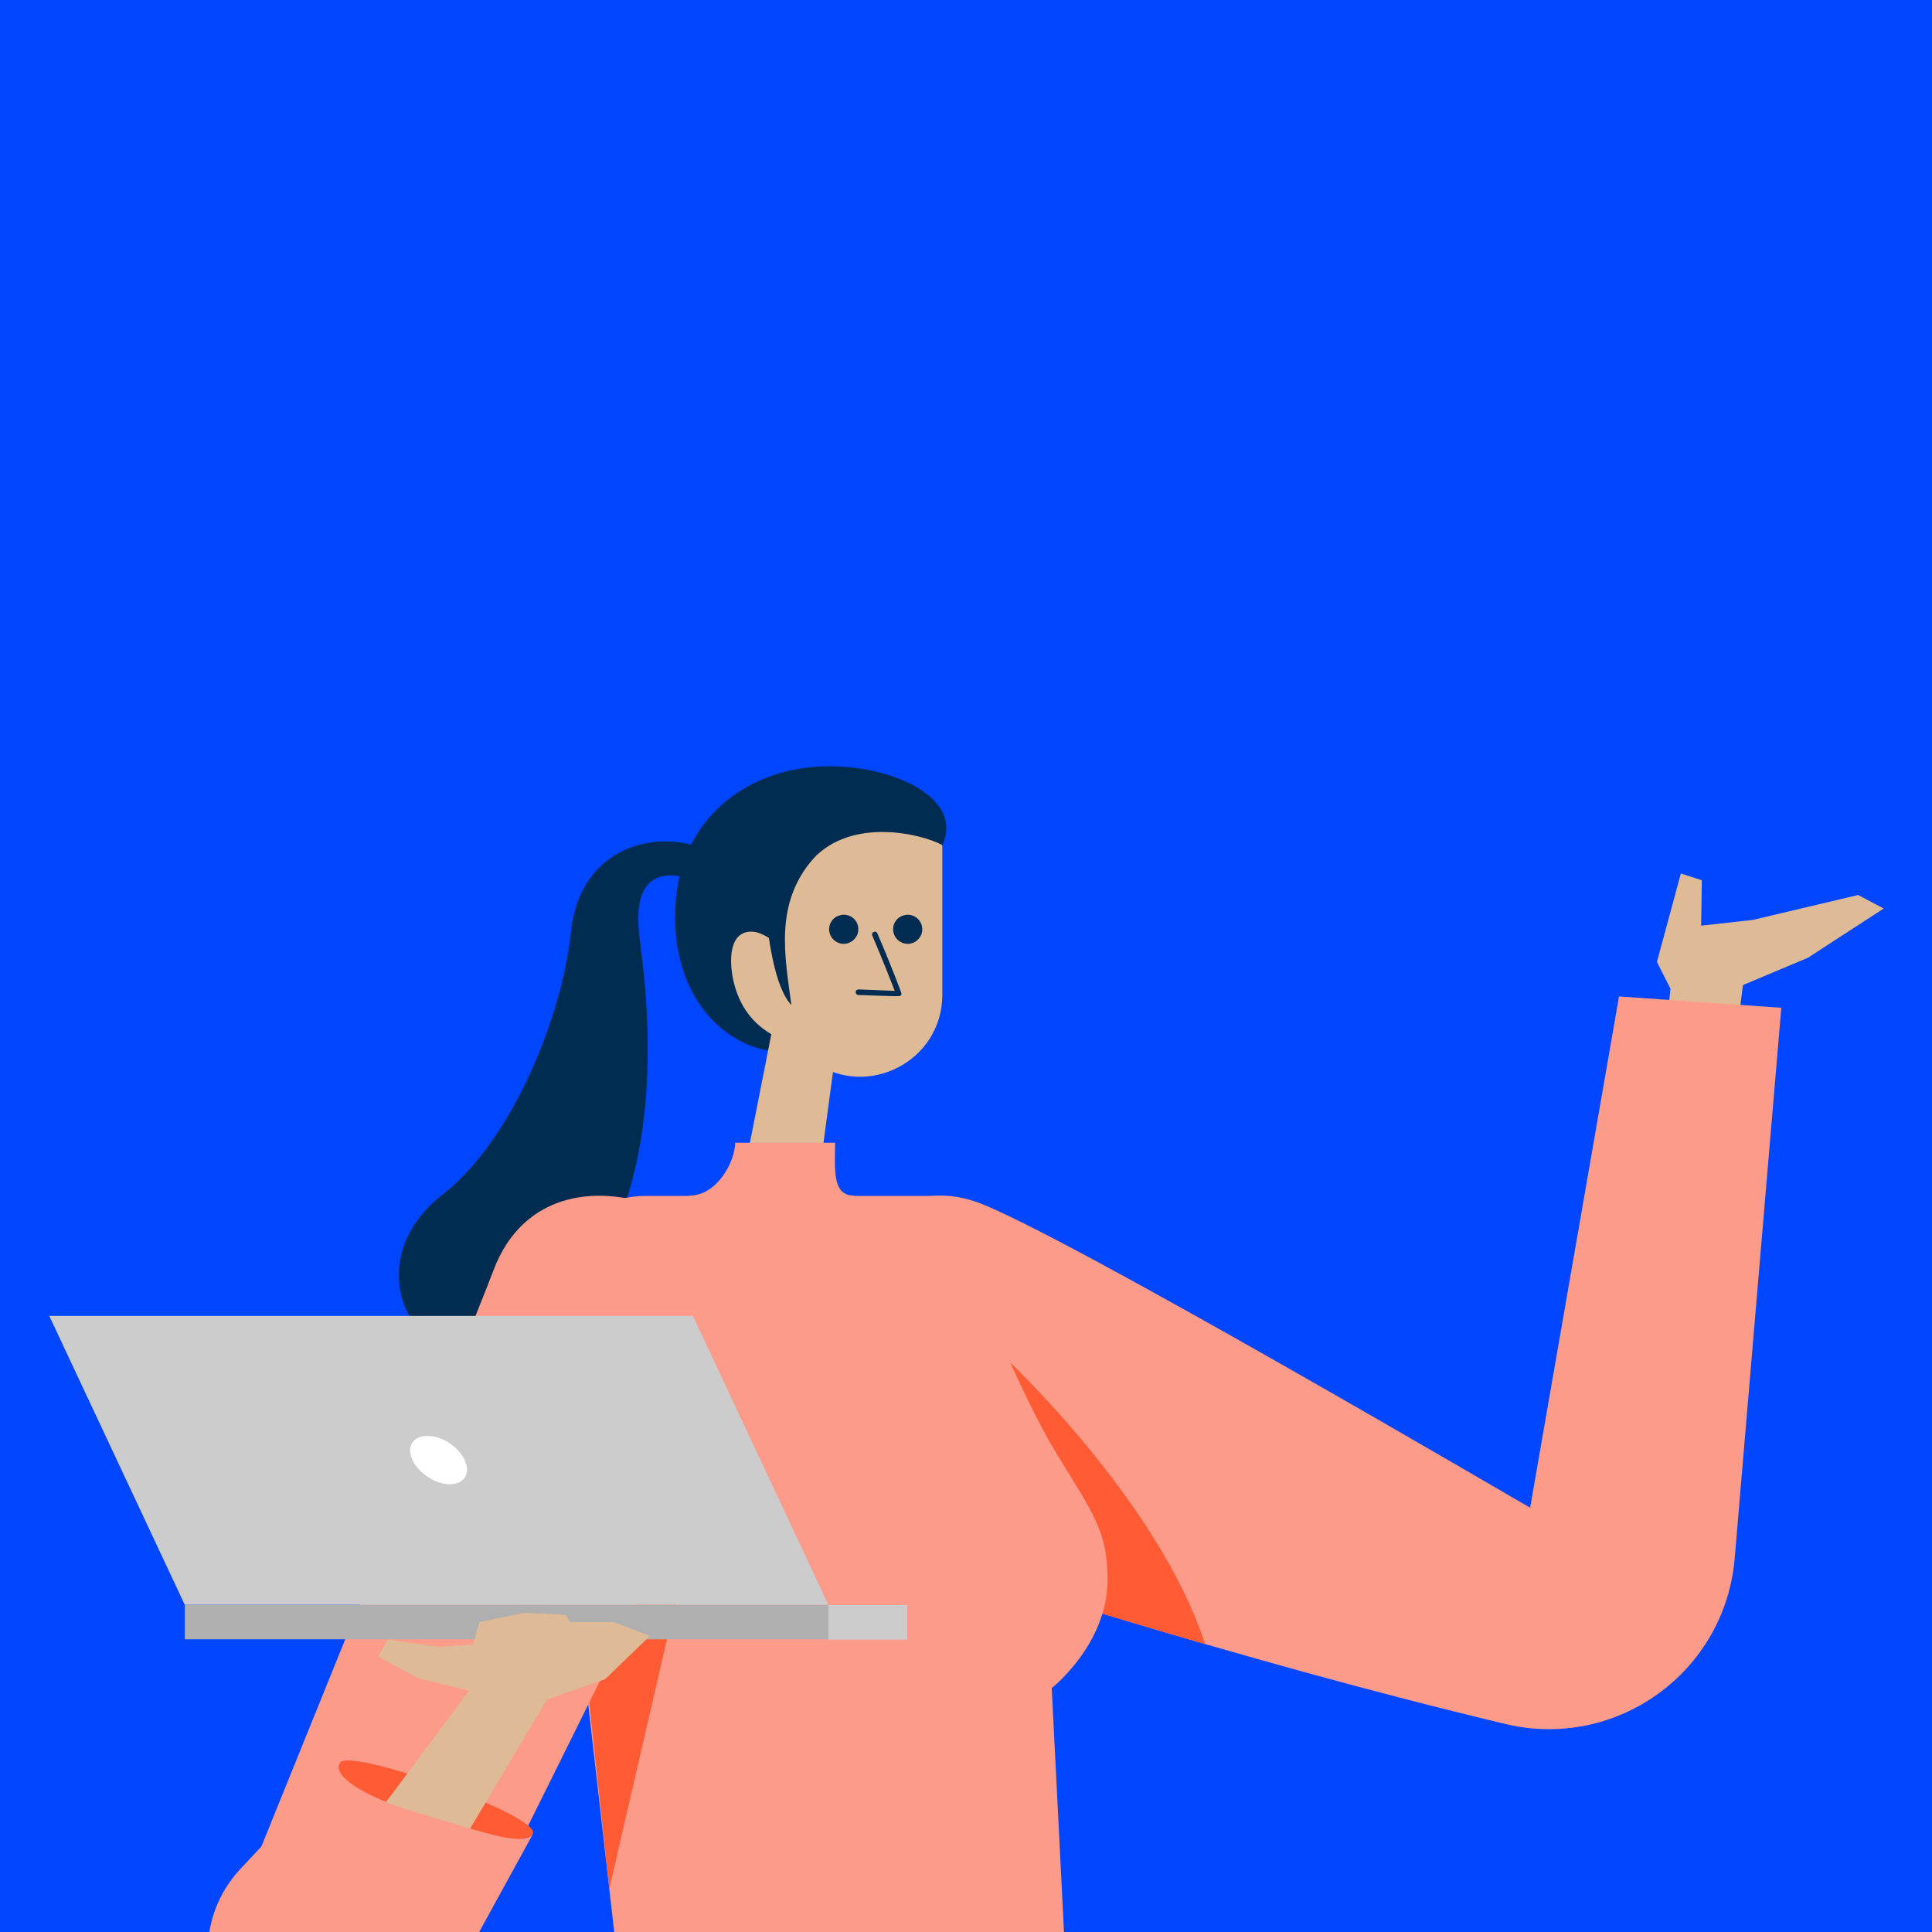 <?xml version="1.0" encoding="utf-8"?>
<!-- Generator: Adobe Illustrator 27.8.0, SVG Export Plug-In . SVG Version: 6.00 Build 0)  -->
<svg version="1.1" xmlns="http://www.w3.org/2000/svg" xmlns:xlink="http://www.w3.org/1999/xlink" x="0px" y="0px"
	 viewBox="0 0 800 800" style="enable-background:new 0 0 800 800;" xml:space="preserve">
<style type="text/css">
	.st0{fill:#0046FE;}
	.st1{fill:#55B8CC;}
	.st2{fill:#63295C;}
	.st3{fill:#80CAD9;}
	.st4{fill:#FC9B89;}
	.st5{fill:#4183FF;}
	.st6{fill:#FFFFFF;}
	.st7{fill:#DBDBDB;}
	.st8{fill:#FF5C35;}
	.st9{clip-path:url(#SVGID_00000108989310578562934810000009876759173626805936_);}
	.st10{fill:#CCCCCC;}
	.st11{fill:#AFAFAF;}
	.st12{fill:#092133;}
	.st13{clip-path:url(#SVGID_00000172405104247400263170000007466020419593855660_);}
	.st14{fill:#002C52;}
	.st15{fill:#896A67;}
	.st16{clip-path:url(#SVGID_00000160191134916250325410000001408631845627404967_);}
	.st17{fill:#3B003D;}
	.st18{fill:#DBB9B4;}
	.st19{filter:url(#Adobe_OpacityMaskFilter);}
	.st20{filter:url(#Adobe_OpacityMaskFilter_00000115478339344743999280000016555355414694527166_);}
	
		.st21{mask:url(#SVGID_00000183236182881660153630000006770132586599472022_);fill:url(#SVGID_00000132071041335316841760000012550222458498495373_);}
	.st22{fill:#DCDEE2;}
	.st23{fill:#F8DBBD;}
	.st24{fill:#996341;}
	.st25{fill:none;}
	.st26{fill:#DEBB96;}
	.st27{fill:#59443B;}
	.st28{clip-path:url(#SVGID_00000073723410216299686680000008449070685919208090_);}
	.st29{fill:#FFEEDE;}
</style>
<g id="BG">
	<rect x="-74.5" y="-74.5" class="st0" width="949" height="949"/>
</g>
<g id="illus">
	<g>
		<g>
			<g>
				<polygon class="st26" points="769.4,370.6 725.9,380.9 704.4,383.3 704.7,364.5 696,361.7 686.1,398.3 691.7,409.4 685.6,468.5 
					714.3,468.5 721.7,407.9 748.6,396.6 780,376.2 				"/>
			</g>
			<g>
				<path class="st14" d="M292,351.6c-21.7-8.8-52.1,0-55.6,34.4c-3.5,34.4-24.2,86.2-53.2,108.7c-43.7,34-0.3,95.8,47.9,49.2
					c49.2-47.5,36.2-135.6,33.7-155.8c-2.8-22.7,6.1-29.1,22.3-23.9C296,367.1,301.5,355.4,292,351.6z"/>
			</g>
			<path class="st14" d="M390.2,349.9c8.9-19.1-19.5-32.6-46.8-32.6c-32.8,0-60.3,20.5-63.5,54.6c-3,32.4,12.6,56.4,35.3,62.5
				C344.8,442.5,380.6,370.4,390.2,349.9z"/>
			<polygon class="st26" points="320,425.1 303.9,506.8 336.5,506.8 345.9,436.5 			"/>
			<path class="st26" d="M304.9,349.9c-18.1,24.4-17.8,55.4,10.3,74.8c4.6,3.2,12.6,8.7,21.6,15c22.5,15.7,53.4-0.4,53.4-27.8V351
				C390.2,334.7,327,320.1,304.9,349.9z"/>
			<path class="st14" d="M371,412.5c-2.1,0-6.4-0.2-15.6-0.5c-0.6,0-1.1-0.6-1.1-1.2c0-0.6,0.6-1.1,1.2-1.1c0,0,10.7,0.4,15,0.6
				c-1.4-3.6-4.9-12.6-9.3-22.9c-0.3-0.6,0-1.3,0.6-1.5c0.6-0.3,1.3,0,1.5,0.6c5.7,13.2,9.9,24.5,9.9,24.6c0.1,0.3,0.1,0.7-0.1,1
				C373,412.3,372.9,412.5,371,412.5z"/>
			<path class="st14" d="M381.9,384.9c0,2-1.1,3.8-2.7,4.9c-3.5,2.3-7.9,0.5-9.1-3.2c-1-3.2,0.8-6.6,3.9-7.5
				C377.8,377.8,381.9,380.6,381.9,384.9z"/>
			<path class="st14" d="M355.4,384.9c0,2-1.1,3.8-2.7,4.9c-3.5,2.3-7.9,0.5-9.1-3.2c-1-3.2,0.8-6.6,3.9-7.5
				C351.4,377.8,355.5,380.6,355.4,384.9z"/>
			<path class="st14" d="M355.4,323.1c-34.8-7.7-70.1,17.7-70.1,57.5c0,30.8,8.7,37.7,28.3,48.9c3.1-7.8,2.3-51.4,23-73.8
				c16-17.3,44.5-10.6,53.6-5.8C394.4,339.1,389.7,330.7,355.4,323.1z"/>
			<path class="st26" d="M317.7,427.2c-8.7-5.8-12.8-14.2-14.4-23c-1.5-8.8-0.5-19,8.5-18.4c5.2,0.4,11.3,6,16.5,10.3
				c4.1,3.4,8.3,13.5,4.2,21.1C327.1,427.4,326.1,432.8,317.7,427.2z"/>
			<path class="st14" d="M336.6,355.7c-15.9,18.6-11.7,39.7-8.9,60.5c-7.3-7.9-9.4-28.6-10.7-37.5c-1.3-8.9,3.7-20.9,5.5-24.6
				C324.3,350.5,345.3,345.5,336.6,355.7z"/>
			<g>
				<path class="st4" d="M404.3,497.7c-68.1-23.9-107.1,122.9-18.1,148.7c16.9,4.9,124.6,40.6,237.3,67.5
					c45.9,10.9,90.8-21.5,94.8-68.6l19.3-228l-67.2-4.7l-36.8,211.7C633.6,624.5,438.5,509.7,404.3,497.7z"/>
			</g>
			<g>
				<g>
					<path class="st8" d="M418.5,564.4l10.5,95.4c19,5.9,43,13.2,70,21v0C480.2,622.6,418.5,564.4,418.5,564.4z"/>
				</g>
			</g>
			<path class="st4" d="M440.7,802.3l-5.2-103.3c0,0,23.1-18.1,23.1-44.8c0-20.7-6.1-27.5-22.3-54.3
				c-11.5-19.1-30.5-62.3-46.2-104.7H267.7c-25.2,0-43,20.4-43,45.6l29.9,261.5H440.7z"/>
			<g>
				<polygon class="st8" points="252.3,782.1 292.4,608.6 242.9,694.9 				"/>
			</g>
			<path class="st4" d="M204.3,526.1c-9.1,24.1-109.4,271.4-109.4,271.4l85.6,34.9c0,0,114.1-227,131.2-268.8
				C332.5,512.7,229.1,460,204.3,526.1z"/>
			<path class="st4" d="M285.4,495.1c11.6,0,19-14.2,19-21.9c9.3,0,31.1,0,41.4,0c0,10.9-1.4,21.9,7.9,21.9
				C353.7,508,285.4,509,285.4,495.1z"/>
			<g>
				<g>
					<path class="st8" d="M220.6,759.3c3.9-7.1-74.5-35.5-79.7-29.5c-4.2,4.8,8.6,14.1,32.4,21C197.2,757.7,217.2,765.5,220.6,759.3
						z"/>
				</g>
				<g>
					<g>
						
							<rect x="343" y="664.5" transform="matrix(-1 -1.224647e-16 1.224647e-16 -1 718.707 1343.434)" class="st10" width="32.7" height="14.3"/>
						<rect x="76.5" y="664.5" class="st11" width="266.5" height="14.3"/>
						<g>
							<polygon class="st10" points="76.5,664.5 343,664.5 286.9,544.9 20.4,544.9 							"/>
							<path class="st6" d="M192.4,604.6c2.6,5.5-0.1,10-6.1,10c-6,0-12.9-4.5-15.5-10c-2.6-5.5,0.1-10,6.1-10
								C182.9,594.5,189.9,599,192.4,604.6z"/>
						</g>
					</g>
					<g>
						<polygon class="st26" points="194.3,700 173.1,694.9 156.6,685.9 160.6,678.9 181.7,681.9 196,680.9 198.4,671.7 217.2,667.8 
							234.3,668.7 235.9,671.7 254.2,671.7 269.1,677.4 250.6,695.3 226.5,703.7 186.9,770.2 148.1,762 						"/>
					</g>
					<g>
						<path class="st4" d="M173.4,750.8c-23.8-6.9-36.6-16.2-32.4-21l-41.2,43.8c-26.8,28.5-12.4,75.3,25.8,83.7l0,0
							c21.9,4.9,44.4-5.3,55.1-25l40.1-73.1C217.2,765.5,197.2,757.7,173.4,750.8z"/>
					</g>
				</g>
			</g>
		</g>
	</g>
	<rect y="-1" class="st25" width="800" height="800"/>
</g>
<g id="raccords">
</g>
</svg>
